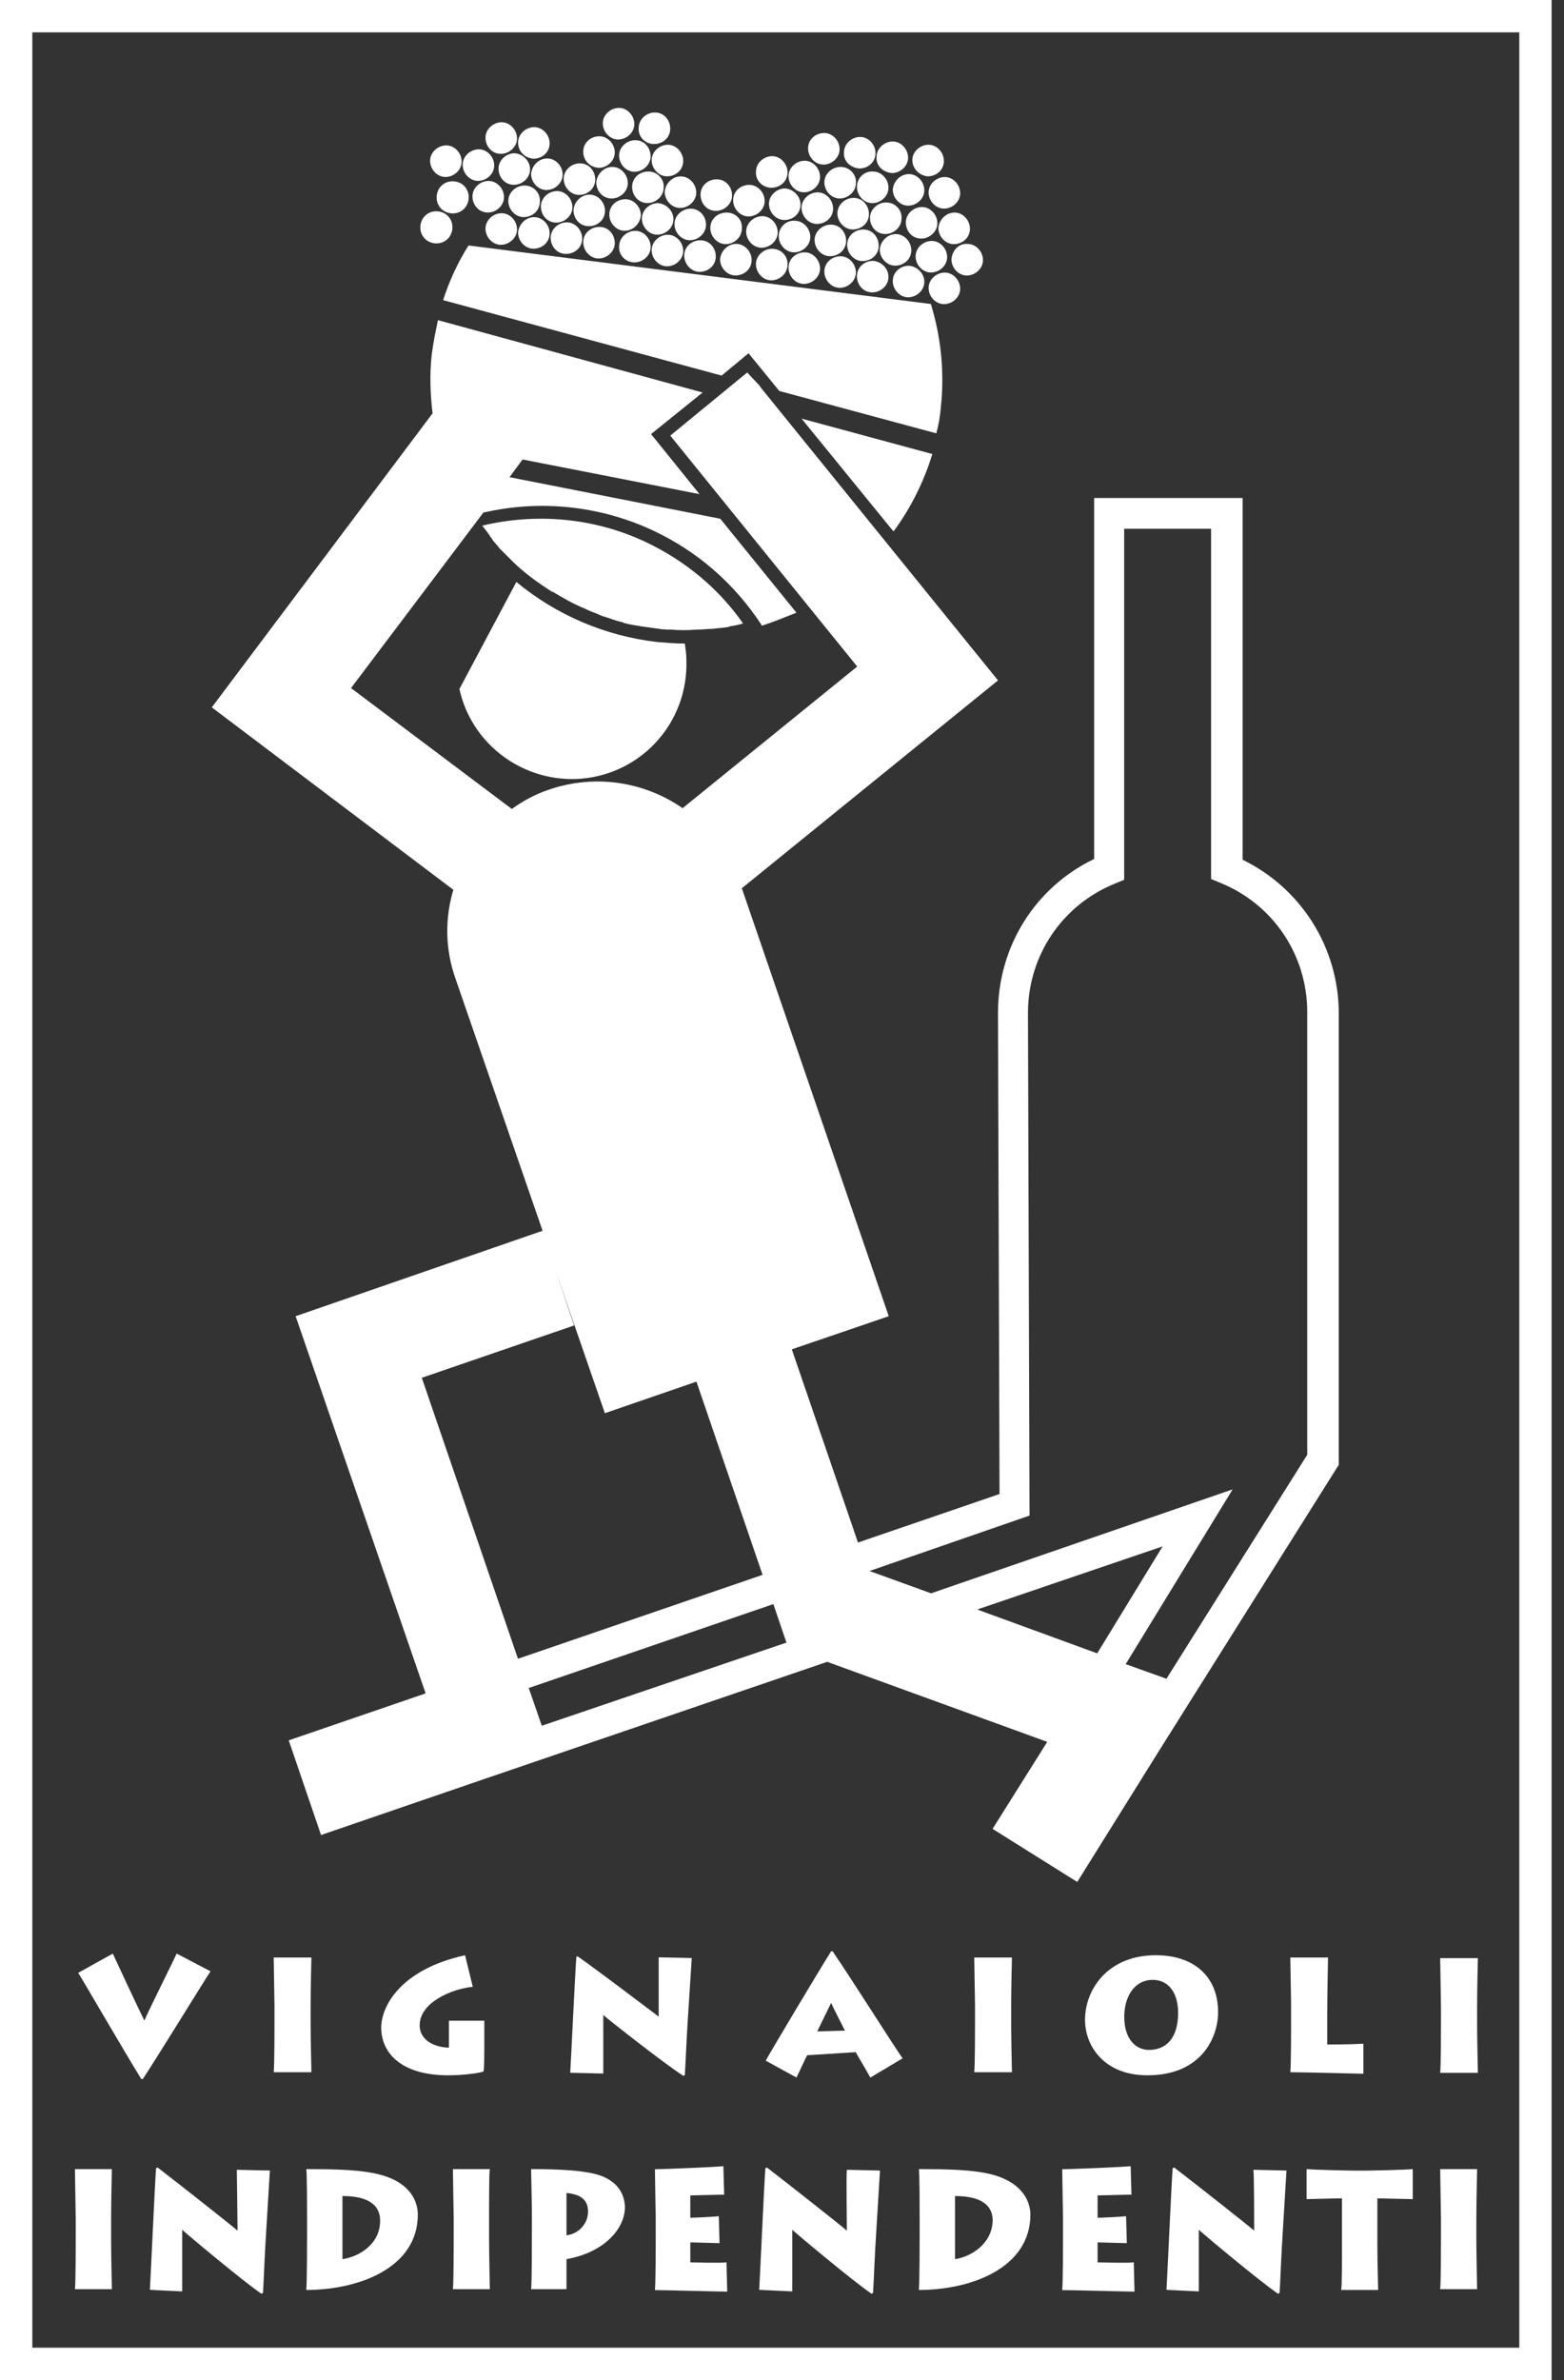 <svg width="48" height="73" viewBox="0 0 48 73" version="1.1" xmlns="http://www.w3.org/2000/svg" xmlns:xlink="http://www.w3.org/1999/xlink">
<rect x="0" y="0" width="48" height="73" fill="#333333" stroke="none"/>
<title>vignaioli-indipendenti</title>
<desc>Created using Figma</desc>
<g id="Canvas" transform="translate(-13159 -1177)">
<g id="vignaioli-indipendenti">
<g id="Group">
<g id="Vector">
<use xlink:href="#path0_fill" transform="translate(13161.3 1243.53)" fill="#FFFFFF"/>
</g>
<g id="Vector">
<use xlink:href="#path1_fill" transform="translate(13163.6 1243.48)" fill="#FFFFFF"/>
</g>
<g id="Vector">
<use xlink:href="#path2_fill" transform="translate(13168.4 1243.53)" fill="#FFFFFF"/>
</g>
<g id="Vector">
<use xlink:href="#path3_fill" transform="translate(13172.9 1243.53)" fill="#FFFFFF"/>
</g>
<g id="Vector">
<use xlink:href="#path4_fill" transform="translate(13175.3 1243.53)" fill="#FFFFFF"/>
</g>
<g id="Vector">
<use xlink:href="#path5_fill" transform="translate(13179.1 1243.44)" fill="#FFFFFF"/>
</g>
<g id="Vector">
<use xlink:href="#path6_fill" transform="translate(13182.3 1243.48)" fill="#FFFFFF"/>
</g>
<g id="Vector">
<use xlink:href="#path7_fill" transform="translate(13187.2 1243.53)" fill="#FFFFFF"/>
</g>
<g id="Vector">
<use xlink:href="#path8_fill" transform="translate(13191.6 1243.44)" fill="#FFFFFF"/>
</g>
<g id="Vector">
<use xlink:href="#path9_fill" transform="translate(13194.8 1243.48)" fill="#FFFFFF"/>
</g>
<g id="Vector">
<use xlink:href="#path10_fill" transform="translate(13199.1 1243.53)" fill="#FFFFFF"/>
</g>
<g id="Vector">
<use xlink:href="#path11_fill" transform="translate(13203.2 1243.53)" fill="#FFFFFF"/>
</g>
<g id="Vector">
<use xlink:href="#path12_fill" transform="translate(13161.4 1236.92)" fill="#FFFFFF"/>
</g>
<g id="Vector">
<use xlink:href="#path13_fill" transform="translate(13167.4 1237.04)" fill="#FFFFFF"/>
</g>
<g id="Vector">
<use xlink:href="#path14_fill" transform="translate(13170.7 1236.97)" fill="#FFFFFF"/>
</g>
<g id="Vector">
<use xlink:href="#path15_fill" transform="translate(13176.5 1237.01)" fill="#FFFFFF"/>
</g>
<g id="Vector">
<use xlink:href="#path16_fill" transform="translate(13182.5 1236.85)" fill="#FFFFFF"/>
</g>
<g id="Vector">
<use xlink:href="#path17_fill" transform="translate(13188.9 1237.04)" fill="#FFFFFF"/>
</g>
<g id="Vector">
<use xlink:href="#path18_fill" transform="translate(13192.3 1236.97)" fill="#FFFFFF"/>
</g>
<g id="Vector">
<use xlink:href="#path19_fill" transform="translate(13198.6 1237.04)" fill="#FFFFFF"/>
</g>
<g id="Vector">
<use xlink:href="#path20_fill" transform="translate(13203.2 1237.06)" fill="#FFFFFF"/>
</g>
<g id="Vector">
<use xlink:href="#path21_fill" transform="translate(13173.1 1194.85)" fill="#FFFFFF"/>
</g>
<g id="Vector">
<use xlink:href="#path22_fill" transform="translate(13183.6 1189.84)" fill="#FFFFFF"/>
</g>
<g id="Vector">
<use xlink:href="#path23_fill" transform="translate(13172.6 1184.53)" fill="#FFFFFF"/>
</g>
<g id="Vector">
<use xlink:href="#path24_fill" transform="translate(13165.5 1186.82)" fill="#FFFFFF"/>
</g>
<g id="Vector">
<use xlink:href="#path25_fill" transform="translate(13185.7 1183.21)" fill="#FFFFFF"/>
</g>
<g id="Vector">
<use xlink:href="#path26_fill" transform="translate(13184.7 1183.07)" fill="#FFFFFF"/>
</g>
<g id="Vector">
<use xlink:href="#path27_fill" transform="translate(13183.6 1182.9)" fill="#FFFFFF"/>
</g>
<g id="Vector">
<use xlink:href="#path28_fill" transform="translate(13182.6 1182.78)" fill="#FFFFFF"/>
</g>
<g id="Vector">
<use xlink:href="#path29_fill" transform="translate(13181.5 1182.67)" fill="#FFFFFF"/>
</g>
<g id="Vector">
<use xlink:href="#path30_fill" transform="translate(13185.3 1182.26)" fill="#FFFFFF"/>
</g>
<g id="Vector">
<use xlink:href="#path31_fill" transform="translate(13184.3 1182.12)" fill="#FFFFFF"/>
</g>
<g id="Vector">
<use xlink:href="#path32_fill" transform="translate(13186.4 1182.34)" fill="#FFFFFF"/>
</g>
<g id="Vector">
<use xlink:href="#path33_fill" transform="translate(13186.8 1183.35)" fill="#FFFFFF"/>
</g>
<g id="Vector">
<use xlink:href="#path34_fill" transform="translate(13187.1 1184.39)" fill="#FFFFFF"/>
</g>
<g id="Vector">
<use xlink:href="#path35_fill" transform="translate(13187.8 1183.52)" fill="#FFFFFF"/>
</g>
<g id="Vector">
<use xlink:href="#path36_fill" transform="translate(13187.5 1182.43)" fill="#FFFFFF"/>
</g>
<g id="Vector">
<use xlink:href="#path37_fill" transform="translate(13188.2 1184.48)" fill="#FFFFFF"/>
</g>
<g id="Vector">
<use xlink:href="#path38_fill" transform="translate(13187.5 1185.36)" fill="#FFFFFF"/>
</g>
<g id="Vector">
<use xlink:href="#path39_fill" transform="translate(13187 1181.44)" fill="#FFFFFF"/>
</g>
<g id="Vector">
<use xlink:href="#path40_fill" transform="translate(13185.9 1181.34)" fill="#FFFFFF"/>
</g>
<g id="Vector">
<use xlink:href="#path41_fill" transform="translate(13184.9 1181.2)" fill="#FFFFFF"/>
</g>
<g id="Vector">
<use xlink:href="#path42_fill" transform="translate(13183.2 1181.93)" fill="#FFFFFF"/>
</g>
<g id="Vector">
<use xlink:href="#path43_fill" transform="translate(13183.8 1181.08)" fill="#FFFFFF"/>
</g>
<g id="Vector">
<use xlink:href="#path44_fill" transform="translate(13182.2 1181.79)" fill="#FFFFFF"/>
</g>
<g id="Vector">
<use xlink:href="#path45_fill" transform="translate(13179.4 1182.41)" fill="#FFFFFF"/>
</g>
<g id="Vector">
<use xlink:href="#path46_fill" transform="translate(13178.4 1182.26)" fill="#FFFFFF"/>
</g>
<g id="Vector">
<use xlink:href="#path47_fill" transform="translate(13177.3 1182.12)" fill="#FFFFFF"/>
</g>
<g id="Vector">
<use xlink:href="#path48_fill" transform="translate(13176.3 1182.01)" fill="#FFFFFF"/>
</g>
<g id="Vector">
<use xlink:href="#path49_fill" transform="translate(13175.3 1181.86)" fill="#FFFFFF"/>
</g>
<g id="Vector">
<use xlink:href="#path50_fill" transform="translate(13179 1181.44)" fill="#FFFFFF"/>
</g>
<g id="Vector">
<use xlink:href="#path51_fill" transform="translate(13178 1181.3)" fill="#FFFFFF"/>
</g>
<g id="Vector">
<use xlink:href="#path52_fill" transform="translate(13176.9 1181.18)" fill="#FFFFFF"/>
</g>
<g id="Vector">
<use xlink:href="#path53_fill" transform="translate(13178.6 1180.45)" fill="#FFFFFF"/>
</g>
<g id="Vector">
<use xlink:href="#path54_fill" transform="translate(13177.5 1180.31)" fill="#FFFFFF"/>
</g>
<g id="Vector">
<use xlink:href="#path55_fill" transform="translate(13174.3 1181.7)" fill="#FFFFFF"/>
</g>
<g id="Vector">
<use xlink:href="#path56_fill" transform="translate(13173.2 1181.58)" fill="#FFFFFF"/>
</g>
<g id="Vector">
<use xlink:href="#path57_fill" transform="translate(13172.2 1181.46)" fill="#FFFFFF"/>
</g>
<g id="Vector">
<use xlink:href="#path58_fill" transform="translate(13171.9 1183.48)" fill="#FFFFFF"/>
</g>
<g id="Vector">
<use xlink:href="#path59_fill" transform="translate(13172.4 1182.56)" fill="#FFFFFF"/>
</g>
<g id="Vector">
<use xlink:href="#path60_fill" transform="translate(13174.9 1180.9)" fill="#FFFFFF"/>
</g>
<g id="Vector">
<use xlink:href="#path61_fill" transform="translate(13173.9 1180.75)" fill="#FFFFFF"/>
</g>
<g id="Vector">
<use xlink:href="#path62_fill" transform="translate(13186 1184.18)" fill="#FFFFFF"/>
</g>
<g id="Vector">
<use xlink:href="#path63_fill" transform="translate(13185 1184.04)" fill="#FFFFFF"/>
</g>
<g id="Vector">
<use xlink:href="#path64_fill" transform="translate(13184 1183.89)" fill="#FFFFFF"/>
</g>
<g id="Vector">
<use xlink:href="#path65_fill" transform="translate(13182.9 1183.77)" fill="#FFFFFF"/>
</g>
<g id="Vector">
<use xlink:href="#path66_fill" transform="translate(13181.9 1183.63)" fill="#FFFFFF"/>
</g>
<g id="Vector">
<use xlink:href="#path67_fill" transform="translate(13179.7 1183.4)" fill="#FFFFFF"/>
</g>
<g id="Vector">
<use xlink:href="#path68_fill" transform="translate(13178.7 1183.23)" fill="#FFFFFF"/>
</g>
<g id="Vector">
<use xlink:href="#path69_fill" transform="translate(13177.7 1183.11)" fill="#FFFFFF"/>
</g>
<g id="Vector">
<use xlink:href="#path70_fill" transform="translate(13176.6 1182.97)" fill="#FFFFFF"/>
</g>
<g id="Vector">
<use xlink:href="#path71_fill" transform="translate(13175.6 1182.86)" fill="#FFFFFF"/>
</g>
<g id="Vector">
<use xlink:href="#path72_fill" transform="translate(13174.6 1182.69)" fill="#FFFFFF"/>
</g>
<g id="Vector">
<use xlink:href="#path73_fill" transform="translate(13173.5 1182.55)" fill="#FFFFFF"/>
</g>
<g id="Vector">
<use xlink:href="#path74_fill" transform="translate(13186.4 1185.15)" fill="#FFFFFF"/>
</g>
<g id="Vector">
<use xlink:href="#path75_fill" transform="translate(13185.3 1185)" fill="#FFFFFF"/>
</g>
<g id="Vector">
<use xlink:href="#path76_fill" transform="translate(13184.3 1184.86)" fill="#FFFFFF"/>
</g>
<g id="Vector">
<use xlink:href="#path77_fill" transform="translate(13183.2 1184.74)" fill="#FFFFFF"/>
</g>
<g id="Vector">
<use xlink:href="#path78_fill" transform="translate(13182.2 1184.63)" fill="#FFFFFF"/>
</g>
<g id="Vector">
<use xlink:href="#path79_fill" transform="translate(13180 1184.37)" fill="#FFFFFF"/>
</g>
<g id="Vector">
<use xlink:href="#path80_fill" transform="translate(13179 1184.2)" fill="#FFFFFF"/>
</g>
<g id="Vector">
<use xlink:href="#path81_fill" transform="translate(13178 1184.08)" fill="#FFFFFF"/>
</g>
<g id="Vector">
<use xlink:href="#path82_fill" transform="translate(13176.9 1183.96)" fill="#FFFFFF"/>
</g>
<g id="Vector">
<use xlink:href="#path83_fill" transform="translate(13175.9 1183.82)" fill="#FFFFFF"/>
</g>
<g id="Vector">
<use xlink:href="#path84_fill" transform="translate(13174.9 1183.66)" fill="#FFFFFF"/>
</g>
<g id="Vector">
<use xlink:href="#path85_fill" transform="translate(13173.9 1183.54)" fill="#FFFFFF"/>
</g>
<g id="Vector">
<use xlink:href="#path86_fill" transform="translate(13181.1 1184.48)" fill="#FFFFFF"/>
</g>
<g id="Vector">
<use xlink:href="#path87_fill" transform="translate(13180.8 1183.52)" fill="#FFFFFF"/>
</g>
<g id="Vector">
<use xlink:href="#path88_fill" transform="translate(13180.5 1182.5)" fill="#FFFFFF"/>
</g>
<g id="Vector">
<use xlink:href="#path89_fill" transform="translate(13159 1177)" fill="#FFFFFF"/>
</g>
<g id="Vector">
<use xlink:href="#path90_fill" transform="translate(13173.8 1192.91)" fill="#FFFFFF"/>
</g>
</g>
</g>
</g>
<defs>
<path id="path0_fill" d="M -4.50312e-08 3.683L 1.133 3.683C 1.133 3.565 1.11 2.644 1.11 2.125L 1.11 1.558C 1.11 0.944 1.133 0.094 1.133 -2.882e-06L -4.50312e-08 -2.882e-06C -4.50312e-08 0.118 0.024 1.464 0.024 1.535L 0.024 2.101C 0.024 2.243 0.024 3.471 -4.50312e-08 3.683Z"/>
<path id="path1_fill" d="M 2.691 1.936C 2.526 1.794 0.944 0.543 0.236 1.441e-06L 0.189 0.024C 0.142 0.708 0.024 3.376 9.00624e-08 3.754L 0.992 3.801C 0.992 3.636 0.992 2.125 0.992 1.912C 1.062 1.983 2.833 3.471 3.423 3.872L 3.471 3.848C 3.494 3.518 3.518 2.762 3.565 2.03C 3.612 1.275 3.659 0.496 3.683 0.094L 2.668 0.071C 2.668 0.236 2.691 1.629 2.691 1.936Z"/>
<path id="path2_fill" d="M 1.889 0.094C 1.44 0.024 0.897 -2.882e-06 0 -2.882e-06C 0.024 0.142 0.024 1.299 0.024 1.393L 0.024 2.03C 0.024 2.172 0.024 3.447 0 3.707C 1.582 3.707 3.423 3.046 3.423 1.393C 3.423 0.992 3.187 0.283 1.889 0.094ZM 1.11 2.762L 1.11 0.826C 1.676 0.826 2.266 0.968 2.266 1.582C 2.266 2.314 1.605 2.691 1.11 2.762Z"/>
<path id="path3_fill" d="M 1.133 -2.882e-06L -1.80125e-07 -2.882e-06C -1.80125e-07 0.118 0.024 1.464 0.024 1.535L 0.024 2.101C 0.024 2.243 0.024 3.447 -1.80125e-07 3.683L 1.133 3.683C 1.133 3.565 1.11 2.644 1.11 2.125L 1.11 1.558C 1.11 0.944 1.11 0.094 1.133 -2.882e-06Z"/>
<path id="path4_fill" d="M 1.936 0.142C 1.535 0.047 0.921 -2.882e-06 -7.20499e-07 -2.882e-06C -7.20499e-07 0.071 0.024 1.157 0.024 1.275L 0.024 1.842C 0.024 2.219 0.024 3.471 -7.20499e-07 3.683L 1.086 3.683C 1.086 3.565 1.086 2.998 1.086 2.904L 1.086 2.762C 2.266 2.55 2.88 1.818 2.88 1.157C 2.857 0.567 2.432 0.26 1.936 0.142ZM 1.086 2.03L 1.086 0.732C 1.605 0.779 1.747 1.015 1.747 1.299C 1.747 1.747 1.369 2.007 1.086 2.03Z"/>
<path id="path5_fill" d="M 1.086 2.951L 1.086 2.337C 1.204 2.337 1.842 2.361 1.983 2.361L 1.96 1.535C 1.747 1.558 1.18 1.582 1.086 1.582L 1.086 0.897C 1.18 0.897 1.936 0.874 2.125 0.874L 2.101 -1.441e-06C 1.912 0.024 0.26 0.094 7.20499e-07 0.094C 7.20499e-07 0.236 0.024 1.511 0.024 1.582L 0.024 2.29C 0.024 2.408 0.024 3.518 7.20499e-07 3.801C 0.26 3.801 2.03 3.848 2.219 3.848L 2.196 2.951C 1.96 2.975 1.228 2.951 1.086 2.951Z"/>
<path id="path6_fill" d="M 2.691 1.936C 2.526 1.794 0.944 0.543 0.236 1.441e-06L 0.189 0.024C 0.142 0.708 0.024 3.376 3.6025e-07 3.754L 1.015 3.801C 1.015 3.636 1.015 2.125 1.015 1.912C 1.086 1.983 2.857 3.471 3.447 3.872L 3.494 3.848C 3.518 3.518 3.541 2.762 3.589 2.03C 3.636 1.275 3.683 0.496 3.707 0.094L 2.691 0.071C 2.668 0.236 2.691 1.629 2.691 1.936Z"/>
<path id="path7_fill" d="M 1.889 0.094C 1.44 0.024 0.897 -2.882e-06 3.6025e-07 -2.882e-06C 0.024 0.142 0.024 1.299 0.024 1.393L 0.024 2.03C 0.024 2.172 0.024 3.447 3.6025e-07 3.707C 1.582 3.707 3.423 3.046 3.423 1.393C 3.423 0.992 3.164 0.283 1.889 0.094ZM 1.11 2.762L 1.11 0.826C 1.676 0.826 2.266 0.968 2.266 1.582C 2.243 2.314 1.582 2.691 1.11 2.762Z"/>
<path id="path8_fill" d="M 1.086 2.951L 1.086 2.337C 1.204 2.337 1.842 2.361 1.983 2.361L 1.96 1.535C 1.747 1.558 1.18 1.582 1.086 1.582L 1.086 0.897C 1.18 0.897 1.936 0.874 2.125 0.874L 2.101 -1.441e-06C 1.912 0.024 0.26 0.094 1.441e-06 0.094C 1.441e-06 0.236 0.024 1.511 0.024 1.582L 0.024 2.29C 0.024 2.408 0.024 3.518 1.441e-06 3.801C 0.26 3.801 2.03 3.848 2.219 3.848L 2.196 2.951C 1.96 2.975 1.204 2.951 1.086 2.951Z"/>
<path id="path9_fill" d="M 2.691 1.936C 2.526 1.794 0.944 0.543 0.236 1.441e-06L 0.189 0.024C 0.142 0.708 0.024 3.376 1.441e-06 3.754L 0.992 3.801C 0.992 3.636 0.992 2.125 0.992 1.912C 1.062 1.983 2.833 3.471 3.423 3.872L 3.471 3.848C 3.494 3.518 3.518 2.762 3.565 2.03C 3.612 1.275 3.659 0.496 3.683 0.094L 2.668 0.071C 2.691 0.236 2.691 1.629 2.691 1.936Z"/>
<path id="path10_fill" d="M -1.441e-06 -2.882e-06L -1.441e-06 0.921C 0.142 0.921 0.85 0.897 1.086 0.897L 1.086 2.266C 1.086 2.833 1.086 3.565 1.062 3.707L 2.196 3.707C 2.196 3.612 2.172 2.88 2.172 2.337L 2.172 0.897C 2.243 0.897 3.164 0.921 3.258 0.921L 3.258 -2.882e-06C 3.022 0.024 1.936 0.047 1.842 0.047L 1.44 0.047C 1.393 0.047 0.236 0.024 -1.441e-06 -2.882e-06Z"/>
<path id="path11_fill" d="M 1.133 -2.882e-06L -7.20499e-07 -2.882e-06C -7.20499e-07 0.118 0.024 1.464 0.024 1.535L 0.024 2.101C 0.024 2.243 0.024 3.447 -7.20499e-07 3.683L 1.133 3.683C 1.133 3.565 1.11 2.644 1.11 2.125L 1.11 1.558C 1.11 0.944 1.133 0.094 1.133 -2.882e-06Z"/>
<path id="path12_fill" d="M 1.983 3.848C 2.361 3.282 3.872 0.826 4.061 0.543L 3.022 7.20499e-07C 2.951 0.165 2.172 1.723 2.03 2.054C 1.865 1.723 1.157 0.212 1.062 7.20499e-07L 4.19386e-16 0.59C 0.165 0.85 1.44 3.046 1.936 3.848L 1.983 3.848Z"/>
<path id="path13_fill" d="M 0 3.518L 1.157 3.518C 1.157 3.4 1.133 2.526 1.133 2.03L 1.133 1.487C 1.133 0.897 1.157 0.094 1.157 7.20499e-07L 0 7.20499e-07C 0 0.118 0.024 1.393 0.024 1.487L 0.024 2.03C 0.024 2.125 0.024 3.305 0 3.518Z"/>
<path id="path14_fill" d="M 3.164 2.81L 3.164 2.455C 3.164 2.314 3.164 2.196 3.164 2.007L 2.078 2.007C 2.078 2.148 2.078 2.29 2.078 2.432L 2.078 2.833C 1.7 2.833 1.18 2.644 1.18 2.148C 1.18 1.464 2.125 1.039 2.81 0.968L 2.573 -6.71017e-15C 0.543 0.449 -3.6025e-07 1.605 -3.6025e-07 2.219C -3.6025e-07 2.998 0.614 3.683 2.054 3.683C 2.55 3.683 3.022 3.612 3.14 3.565C 3.164 3.447 3.164 2.998 3.164 2.81Z"/>
<path id="path15_fill" d="M 0.189 -7.20499e-07C 0.142 0.661 0.024 3.211 -7.20499e-07 3.565L 1.015 3.589C 1.015 3.423 1.015 1.983 1.015 1.794C 1.086 1.865 2.88 3.282 3.471 3.659L 3.518 3.636C 3.541 3.305 3.565 2.597 3.612 1.889C 3.659 1.157 3.707 0.425 3.73 0.047L 2.715 0.024C 2.715 0.236 2.715 1.558 2.715 1.842C 2.55 1.723 0.944 0.496 0.236 -7.20499e-07L 0.189 -7.20499e-07Z"/>
<path id="path16_fill" d="M 2.007 0C 1.535 0.755 0.142 3.093 3.6025e-07 3.353L 0.944 3.872C 1.062 3.636 1.228 3.258 1.275 3.187L 2.762 3.093C 2.81 3.187 3.069 3.612 3.211 3.872L 4.202 3.282C 3.99 2.998 2.668 0.897 2.054 0L 2.007 0L 2.007 0ZM 1.582 2.455C 1.723 2.172 1.889 1.818 2.007 1.582C 2.101 1.794 2.29 2.148 2.432 2.432L 1.582 2.455Z"/>
<path id="path17_fill" d="M -3.6025e-07 3.518L 1.157 3.518C 1.157 3.4 1.133 2.526 1.133 2.03L 1.133 1.487C 1.133 0.897 1.157 0.094 1.157 7.20499e-07L -3.6025e-07 7.20499e-07C -3.6025e-07 0.118 0.024 1.393 0.024 1.487L 0.024 2.03C 0.024 2.148 0.024 3.305 -3.6025e-07 3.518Z"/>
<path id="path18_fill" d="M 4.084 1.747C 4.084 0.661 3.353 6.71017e-15 2.172 6.71017e-15C 0.708 6.71017e-15 -1.441e-06 1.039 -1.441e-06 1.983C -1.441e-06 2.786 0.59 3.683 1.912 3.683C 3.589 3.683 4.084 2.503 4.084 1.747ZM 1.96 2.904C 1.558 2.904 1.204 2.573 1.204 1.889C 1.204 1.275 1.511 0.756 2.078 0.756C 2.55 0.756 2.857 1.133 2.857 1.771C 2.857 2.526 2.503 2.904 1.96 2.904Z"/>
<path id="path19_fill" d="M 1.133 1.771C 1.133 1.157 1.157 0.118 1.157 7.20499e-07L 1.441e-06 7.20499e-07C 1.441e-06 0.094 0.024 1.346 0.024 1.417L 0.024 2.078C 0.024 2.196 0.024 3.258 1.441e-06 3.518C 0.401 3.518 2.125 3.565 2.243 3.565L 2.243 2.644C 1.842 2.668 1.251 2.668 1.133 2.668L 1.133 1.771Z"/>
<path id="path20_fill" d="M 1.441e-06 3.518L 1.157 3.518C 1.157 3.4 1.133 2.526 1.133 2.03L 1.133 1.487C 1.133 0.897 1.157 0.094 1.157 -1.441e-06L 1.441e-06 -1.441e-06C 1.441e-06 0.118 0.024 1.393 0.024 1.487L 0.024 2.03C 0.024 2.125 0.024 3.305 1.441e-06 3.518Z"/>
<path id="path21_fill" d="M 1.747 -3.6025e-07L -1.80125e-07 3.282C 0.354 4.911 1.842 6.091 3.565 6.044C 5.525 5.973 7.036 4.344 6.965 2.385C 6.965 2.219 6.941 2.054 6.918 1.889C 6.634 1.889 6.351 1.865 6.068 1.842C 4.462 1.653 2.975 1.015 1.747 -3.6025e-07Z"/>
<path id="path22_fill" d="M 2.833 3.447C 3.353 2.739 3.754 1.936 4.014 1.086L 0 3.6025e-07L 2.81 3.447L 2.833 3.447Z"/>
<path id="path23_fill" d="M 15.275 4.958C 15.393 3.872 15.275 2.786 14.968 1.794L 0.779 -9.00624e-08C 0.449 0.519 0.189 1.086 -1.67754e-15 1.676L 8.547 3.99L 9.373 3.305L 10.317 4.462L 15.134 5.761C 15.204 5.525 15.252 5.241 15.275 4.958Z"/>
<path id="path24_fill" d="M 7.484 20.21L 10.152 27.93L 2.573 30.55L 6.563 42.119L 2.361 43.559L 3.353 46.463L 8.31 44.763L 18.887 41.151L 25.64 43.606L 23.963 46.274L 26.561 47.903L 29.11 43.819L 34.588 35.107L 34.588 21.272C 34.588 19.242 33.431 17.424 31.637 16.55L 31.637 5.454L 27.08 5.454L 27.08 16.526C 25.262 17.4 24.129 19.218 24.129 21.248L 24.176 36.004L 19.832 37.492L 17.801 31.566L 20.776 30.55L 16.267 17.424L 24.129 11.049L 16.857 2.078L 16.81 2.007L 16.432 1.605L 14.071 3.541L 19.808 10.624L 14.449 14.968C 13.292 14.166 11.781 13.906 10.341 14.402C 9.916 14.543 9.538 14.756 9.208 14.992L 4.273 11.285L 8.334 5.902C 10.081 5.501 11.899 5.69 13.528 6.445C 14.898 7.083 16.031 8.074 16.857 9.326C 16.857 9.349 16.881 9.349 16.881 9.373C 17.235 9.255 17.589 9.113 17.943 8.972L 15.606 6.091L 9.137 4.816L 9.538 4.273L 14.968 5.336L 13.481 3.494L 15.063 2.219L 6.941 -3.6025e-07C 6.87 0.331 6.799 0.685 6.752 1.039C 6.681 1.653 6.705 2.266 6.776 2.857L -9.00624e-08 11.876L 7.413 17.471C 7.154 18.344 7.154 19.289 7.484 20.21ZM 23.491 39.546L 29.181 37.61L 27.174 40.891L 23.491 39.546ZM 25.097 36.665L 25.049 21.248C 25.049 19.501 26.088 17.943 27.717 17.282L 28.001 17.164L 28.001 6.398L 30.669 6.398L 30.669 17.14L 30.952 17.258C 32.581 17.919 33.62 19.478 33.62 21.225L 33.62 34.8L 29.299 41.67L 28.048 41.222L 31.33 35.862L 22.075 39.05L 20.186 38.365L 25.097 36.665ZM 17.636 40.561L 10.128 43.111L 9.727 41.954L 17.235 39.38L 17.636 40.561ZM 10.553 29.157L 12.064 33.525L 14.874 32.557L 16.904 38.483L 9.397 41.057L 6.445 32.439L 11.12 30.834L 10.553 29.157Z"/>
<path id="path25_fill" d="M 0.496 -1.80125e-07C 0.236 -1.80125e-07 -7.20499e-07 0.212 -7.20499e-07 0.472C -7.20499e-07 0.732 0.189 0.968 0.472 0.968C 0.732 0.968 0.968 0.755 0.968 0.496C 0.992 0.236 0.779 -1.80125e-07 0.496 -1.80125e-07Z"/>
<path id="path26_fill" d="M 0.496 1.80125e-07C 0.236 1.80125e-07 7.20499e-07 0.212 7.20499e-07 0.472C 7.20499e-07 0.732 0.212 0.968 0.472 0.968C 0.732 0.968 0.968 0.779 0.968 0.496C 0.968 0.236 0.779 1.80125e-07 0.496 1.80125e-07Z"/>
<path id="path27_fill" d="M 3.6025e-07 0.472C 3.6025e-07 0.732 0.212 0.968 0.472 0.968C 0.732 0.968 0.968 0.779 0.968 0.496C 0.968 0.236 0.755 0 0.496 0C 0.236 0 3.6025e-07 0.212 3.6025e-07 0.472Z"/>
<path id="path28_fill" d="M 0.496 0C 0.236 0 0 0.212 0 0.472C 0 0.732 0.212 0.968 0.472 0.968C 0.732 0.968 0.968 0.779 0.968 0.496C 0.968 0.236 0.755 0.024 0.496 0Z"/>
<path id="path29_fill" d="M 0.472 0.968C 0.732 0.968 0.968 0.755 0.968 0.496C 0.968 0.236 0.755 0 0.496 0C 0.236 0 0 0.189 0 0.472C 0 0.732 0.212 0.968 0.472 0.968Z"/>
<path id="path30_fill" d="M 0 0.474C 0 0.734 0.212 0.97 0.472 0.97C 0.732 0.97 0.968 0.757 0.968 0.498C 0.968 0.238 0.755 0.002 0.496 0.002C 0.236 -0.022 0 0.191 0 0.474Z"/>
<path id="path31_fill" d="M 0.496 1.80125e-07C 0.236 1.80125e-07 -3.6025e-07 0.212 -3.6025e-07 0.472C -3.6025e-07 0.732 0.212 0.968 0.472 0.968C 0.732 0.968 0.968 0.755 0.968 0.496C 0.992 0.236 0.779 1.80125e-07 0.496 1.80125e-07Z"/>
<path id="path32_fill" d="M 0 0.472C 0 0.732 0.212 0.968 0.472 0.968C 0.732 0.968 0.968 0.755 0.968 0.496C 0.968 0.236 0.755 9.00624e-08 0.496 9.00624e-08C 0.236 9.00624e-08 0.024 0.212 0 0.472Z"/>
<path id="path33_fill" d="M 0.496 -9.00624e-08C 0.236 -9.00624e-08 7.20499e-07 0.212 7.20499e-07 0.472C 7.20499e-07 0.732 0.189 0.968 0.472 0.968C 0.732 0.968 0.968 0.755 0.968 0.496C 0.968 0.236 0.755 -9.00624e-08 0.496 -9.00624e-08Z"/>
<path id="path34_fill" d="M 0.968 0.496C 0.968 0.236 0.755 -1.80125e-07 0.496 -1.80125e-07C 0.236 -1.80125e-07 -7.20499e-07 0.212 -7.20499e-07 0.472C -7.20499e-07 0.732 0.212 0.968 0.472 0.968C 0.732 0.968 0.968 0.755 0.968 0.496Z"/>
<path id="path35_fill" d="M 0 0.472C 0 0.732 0.212 0.968 0.472 0.968C 0.732 0.968 0.968 0.779 0.968 0.496C 0.968 0.236 0.755 9.00624e-08 0.496 9.00624e-08C 0.236 9.00624e-08 0.024 0.212 0 0.472Z"/>
<path id="path36_fill" d="M -7.20499e-07 0.472C -7.20499e-07 0.732 0.212 0.968 0.472 0.968C 0.732 0.968 0.968 0.755 0.968 0.496C 0.968 0.236 0.755 0 0.496 0C 0.236 0 -7.20499e-07 0.212 -7.20499e-07 0.472Z"/>
<path id="path37_fill" d="M 0 0.474C 0 0.734 0.212 0.97 0.472 0.97C 0.732 0.97 0.968 0.757 0.968 0.498C 0.968 0.238 0.755 0.002 0.496 0.002C 0.236 -0.022 0.024 0.191 0 0.474Z"/>
<path id="path38_fill" d="M 0.968 0.496C 0.968 0.236 0.755 3.6025e-07 0.496 3.6025e-07C 0.236 3.6025e-07 3.6025e-07 0.212 3.6025e-07 0.472C 3.6025e-07 0.732 0.212 0.968 0.472 0.968C 0.732 0.968 0.968 0.755 0.968 0.496Z"/>
<path id="path39_fill" d="M 0.472 0.968C 0.732 0.968 0.968 0.779 0.968 0.496C 0.968 0.236 0.755 -1.80125e-07 0.496 -1.80125e-07C 0.236 -1.80125e-07 0 0.212 0 0.472C 0 0.732 0.212 0.944 0.472 0.968Z"/>
<path id="path40_fill" d="M 0.474 0.968C 0.734 0.968 0.97 0.755 0.97 0.496C 0.97 0.236 0.757 -9.00624e-08 0.498 -9.00624e-08C 0.238 -9.00624e-08 0.002 0.212 0.002 0.472C -0.022 0.732 0.191 0.944 0.474 0.968Z"/>
<path id="path41_fill" d="M 0.474 0.968C 0.734 0.968 0.97 0.779 0.97 0.496C 0.97 0.236 0.757 -1.80125e-07 0.498 -1.80125e-07C 0.238 -1.80125e-07 0.002 0.212 0.002 0.472C -0.022 0.732 0.191 0.944 0.474 0.968Z"/>
<path id="path42_fill" d="M 0.472 0.968C 0.732 0.968 0.968 0.755 0.968 0.496C 0.968 0.236 0.755 -9.00624e-08 0.496 -9.00624e-08C 0.236 -9.00624e-08 -7.20499e-07 0.212 -7.20499e-07 0.472C -7.20499e-07 0.732 0.212 0.968 0.472 0.968Z"/>
<path id="path43_fill" d="M 0.472 0.968C 0.732 0.968 0.968 0.755 0.968 0.496C 0.968 0.236 0.755 -1.80125e-07 0.496 -1.80125e-07C 0.236 -1.80125e-07 -3.6025e-07 0.189 -3.6025e-07 0.472C -3.6025e-07 0.732 0.212 0.968 0.472 0.968Z"/>
<path id="path44_fill" d="M 0.474 0.968C 0.734 0.968 0.97 0.779 0.97 0.496C 0.97 0.236 0.757 -1.80125e-07 0.498 -1.80125e-07C 0.238 -1.80125e-07 0.002 0.212 0.002 0.472C -0.022 0.732 0.191 0.968 0.474 0.968Z"/>
<path id="path45_fill" d="M 3.6025e-07 0.472C 3.6025e-07 0.732 0.212 0.968 0.472 0.968C 0.732 0.968 0.968 0.755 0.968 0.496C 0.968 0.236 0.755 -9.00624e-08 0.496 -9.00624e-08C 0.236 -9.00624e-08 0.024 0.212 3.6025e-07 0.472Z"/>
<path id="path46_fill" d="M 0.496 -1.80125e-07C 0.236 -1.80125e-07 -3.6025e-07 0.189 -3.6025e-07 0.472C -3.6025e-07 0.732 0.189 0.968 0.472 0.968C 0.732 0.968 0.968 0.755 0.968 0.496C 0.992 0.236 0.779 -1.80125e-07 0.496 -1.80125e-07Z"/>
<path id="path47_fill" d="M -7.20499e-07 0.472C -7.20499e-07 0.732 0.189 0.968 0.472 0.968C 0.732 0.968 0.968 0.755 0.968 0.496C 0.968 0.236 0.755 1.80125e-07 0.496 1.80125e-07C 0.236 1.80125e-07 0.024 0.212 -7.20499e-07 0.472Z"/>
<path id="path48_fill" d="M 0.472 0.968C 0.732 0.968 0.968 0.779 0.968 0.496C 0.968 0.236 0.779 1.80125e-07 0.496 1.80125e-07C 0.236 1.80125e-07 7.20499e-07 0.212 7.20499e-07 0.472C 7.20499e-07 0.732 0.212 0.968 0.472 0.968Z"/>
<path id="path49_fill" d="M 3.6025e-07 0.472C 3.6025e-07 0.732 0.212 0.968 0.472 0.968C 0.732 0.968 0.968 0.755 0.968 0.496C 0.968 0.236 0.755 9.00624e-08 0.496 9.00624e-08C 0.236 9.00624e-08 0.024 0.212 3.6025e-07 0.472Z"/>
<path id="path50_fill" d="M -3.6025e-07 0.472C -3.6025e-07 0.732 0.212 0.968 0.472 0.968C 0.732 0.968 0.968 0.779 0.968 0.496C 0.968 0.236 0.755 -1.80125e-07 0.496 -1.80125e-07C 0.236 -1.80125e-07 -3.6025e-07 0.212 -3.6025e-07 0.472Z"/>
<path id="path51_fill" d="M 0.496 1.80125e-07C 0.236 1.80125e-07 7.20499e-07 0.212 7.20499e-07 0.472C 7.20499e-07 0.732 0.212 0.968 0.472 0.968C 0.732 0.968 0.968 0.755 0.968 0.496C 0.968 0.236 0.779 1.80125e-07 0.496 1.80125e-07Z"/>
<path id="path52_fill" d="M 0.472 0.968C 0.732 0.968 0.968 0.755 0.968 0.496C 0.968 0.236 0.755 1.80125e-07 0.496 1.80125e-07C 0.236 1.80125e-07 3.6025e-07 0.189 3.6025e-07 0.472C 3.6025e-07 0.732 0.189 0.944 0.472 0.968Z"/>
<path id="path53_fill" d="M 0.474 0.968C 0.734 0.968 0.97 0.779 0.97 0.496C 0.97 0.236 0.781 9.00624e-08 0.498 9.00624e-08C 0.238 9.00624e-08 0.002 0.212 0.002 0.472C -0.022 0.732 0.191 0.968 0.474 0.968Z"/>
<path id="path54_fill" d="M 0.472 0.968C 0.732 0.968 0.968 0.755 0.968 0.496C 0.968 0.236 0.755 -4.19386e-16 0.496 -4.19386e-16C 0.236 -4.19386e-16 0 0.212 0 0.472C 0 0.732 0.212 0.968 0.472 0.968Z"/>
<path id="path55_fill" d="M 0.496 -9.00624e-08C 0.236 -9.00624e-08 -3.6025e-07 0.212 -3.6025e-07 0.472C -3.6025e-07 0.732 0.189 0.968 0.472 0.968C 0.732 0.968 0.968 0.755 0.968 0.496C 0.968 0.236 0.755 0.024 0.496 -9.00624e-08Z"/>
<path id="path56_fill" d="M 0.472 0.968C 0.732 0.968 0.968 0.755 0.968 0.496C 0.968 0.236 0.755 -9.00624e-08 0.496 -9.00624e-08C 0.236 -9.00624e-08 -3.6025e-07 0.212 -3.6025e-07 0.472C -3.6025e-07 0.732 0.212 0.968 0.472 0.968Z"/>
<path id="path57_fill" d="M 0.472 0.968C 0.732 0.968 0.968 0.755 0.968 0.496C 0.968 0.236 0.755 -9.00624e-08 0.496 -9.00624e-08C 0.236 -9.00624e-08 1.80125e-07 0.212 1.80125e-07 0.472C 1.80125e-07 0.732 0.212 0.968 0.472 0.968Z"/>
<path id="path58_fill" d="M 0.316 0.953C 0.575 1.048 0.859 0.929 0.953 0.67C 1.048 0.41 0.929 0.127 0.67 0.032C 0.41 -0.062 0.127 0.056 0.032 0.316C -0.062 0.575 0.056 0.859 0.316 0.953Z"/>
<path id="path59_fill" d="M 0.032 0.316C -0.062 0.575 0.056 0.859 0.316 0.953C 0.575 1.048 0.859 0.929 0.953 0.67C 1.048 0.41 0.929 0.127 0.67 0.032C 0.41 -0.062 0.127 0.056 0.032 0.316Z"/>
<path id="path60_fill" d="M 0.472 0.968C 0.732 0.968 0.968 0.779 0.968 0.496C 0.968 0.236 0.755 8.38771e-16 0.496 8.38771e-16C 0.236 8.38771e-16 7.20499e-07 0.212 7.20499e-07 0.472C 7.20499e-07 0.732 0.189 0.944 0.472 0.968Z"/>
<path id="path61_fill" d="M 0.472 0.968C 0.732 0.968 0.968 0.755 0.968 0.496C 0.968 0.236 0.755 -9.00624e-08 0.496 -9.00624e-08C 0.236 -9.00624e-08 3.6025e-07 0.212 3.6025e-07 0.472C 3.6025e-07 0.732 0.189 0.968 0.472 0.968Z"/>
<path id="path62_fill" d="M 0 0.472C 0 0.732 0.212 0.968 0.472 0.968C 0.732 0.968 0.968 0.779 0.968 0.496C 0.968 0.236 0.755 -9.00624e-08 0.496 -9.00624e-08C 0.236 -9.00624e-08 0.024 0.212 0 0.472Z"/>
<path id="path63_fill" d="M -3.6025e-07 0.472C -3.6025e-07 0.732 0.212 0.968 0.472 0.968C 0.732 0.968 0.968 0.779 0.968 0.496C 0.968 0.236 0.779 -1.80125e-07 0.496 -1.80125e-07C 0.236 -1.80125e-07 -3.6025e-07 0.189 -3.6025e-07 0.472Z"/>
<path id="path64_fill" d="M 0.968 0.496C 0.968 0.236 0.779 1.80125e-07 0.496 1.80125e-07C 0.236 1.80125e-07 -7.20499e-07 0.212 -7.20499e-07 0.472C -7.20499e-07 0.732 0.212 0.968 0.472 0.968C 0.732 0.968 0.968 0.779 0.968 0.496Z"/>
<path id="path65_fill" d="M 7.20499e-07 0.474C 7.20499e-07 0.734 0.212 0.97 0.472 0.97C 0.732 0.97 0.968 0.757 0.968 0.498C 0.968 0.238 0.755 0.002 0.496 0.002C 0.236 -0.022 7.20499e-07 0.191 7.20499e-07 0.474Z"/>
<path id="path66_fill" d="M 3.6025e-07 0.472C 3.6025e-07 0.732 0.212 0.968 0.472 0.968C 0.732 0.968 0.968 0.755 0.968 0.496C 0.968 0.236 0.755 9.00624e-08 0.496 9.00624e-08C 0.236 9.00624e-08 3.6025e-07 0.212 3.6025e-07 0.472Z"/>
<path id="path67_fill" d="M 0.496 9.00624e-08C 0.236 9.00624e-08 7.20499e-07 0.212 7.20499e-07 0.472C 7.20499e-07 0.732 0.212 0.968 0.472 0.968C 0.732 0.968 0.968 0.755 0.968 0.496C 0.968 0.212 0.755 9.00624e-08 0.496 9.00624e-08Z"/>
<path id="path68_fill" d="M 0.496 -9.00624e-08C 0.236 -9.00624e-08 0 0.212 0 0.472C 0 0.732 0.212 0.968 0.472 0.968C 0.732 0.968 0.968 0.755 0.968 0.496C 0.968 0.236 0.755 0.024 0.496 -9.00624e-08Z"/>
<path id="path69_fill" d="M 0.968 0.496C 0.968 0.236 0.755 -9.00624e-08 0.496 -9.00624e-08C 0.236 -9.00624e-08 -3.6025e-07 0.189 -3.6025e-07 0.472C -3.6025e-07 0.732 0.212 0.968 0.472 0.968C 0.732 0.968 0.944 0.755 0.968 0.496Z"/>
<path id="path70_fill" d="M -3.6025e-07 0.472C -3.6025e-07 0.732 0.189 0.968 0.472 0.968C 0.732 0.968 0.968 0.779 0.968 0.496C 0.968 0.236 0.755 -1.80125e-07 0.496 -1.80125e-07C 0.236 -1.80125e-07 0.024 0.212 -3.6025e-07 0.472Z"/>
<path id="path71_fill" d="M 0.496 -1.80125e-07C 0.236 -1.80125e-07 7.20499e-07 0.212 7.20499e-07 0.472C 7.20499e-07 0.732 0.189 0.968 0.472 0.968C 0.732 0.968 0.968 0.755 0.968 0.496C 0.968 0.236 0.755 -1.80125e-07 0.496 -1.80125e-07Z"/>
<path id="path72_fill" d="M 0.496 9.00624e-08C 0.236 9.00624e-08 3.6025e-07 0.212 3.6025e-07 0.472C 3.6025e-07 0.732 0.212 0.968 0.472 0.968C 0.732 0.968 0.968 0.779 0.968 0.496C 0.992 0.236 0.779 9.00624e-08 0.496 9.00624e-08Z"/>
<path id="path73_fill" d="M 0 0.472C 0 0.732 0.189 0.968 0.472 0.968C 0.732 0.968 0.968 0.755 0.968 0.496C 0.968 0.236 0.755 0 0.496 0C 0.236 0 0 0.212 0 0.472Z"/>
<path id="path74_fill" d="M 0.496 0C 0.236 0 3.6025e-07 0.189 3.6025e-07 0.472C 3.6025e-07 0.732 0.212 0.968 0.472 0.968C 0.732 0.968 0.968 0.755 0.968 0.496C 0.968 0.236 0.755 0.024 0.496 0Z"/>
<path id="path75_fill" d="M 0.496 3.6025e-07C 0.236 3.6025e-07 0 0.189 0 0.472C 0 0.732 0.189 0.968 0.472 0.968C 0.732 0.968 0.968 0.755 0.968 0.496C 0.968 0.236 0.755 0.024 0.496 3.6025e-07Z"/>
<path id="path76_fill" d="M 0.472 0.968C 0.732 0.968 0.968 0.755 0.968 0.496C 0.968 0.236 0.755 -1.80125e-07 0.496 -1.80125e-07C 0.236 -1.80125e-07 0 0.189 0 0.472C 0 0.732 0.212 0.968 0.472 0.968Z"/>
<path id="path77_fill" d="M 0.496 -1.80125e-07C 0.236 -1.80125e-07 -7.20499e-07 0.189 -7.20499e-07 0.472C -7.20499e-07 0.732 0.212 0.968 0.472 0.968C 0.732 0.968 0.968 0.755 0.968 0.496C 0.968 0.236 0.755 -1.80125e-07 0.496 -1.80125e-07Z"/>
<path id="path78_fill" d="M 0.496 -1.80125e-07C 0.236 -1.80125e-07 -7.20499e-07 0.212 -7.20499e-07 0.472C -7.20499e-07 0.732 0.212 0.968 0.472 0.968C 0.732 0.968 0.968 0.755 0.968 0.496C 0.992 0.236 0.779 -1.80125e-07 0.496 -1.80125e-07Z"/>
<path id="path79_fill" d="M -3.6025e-07 0.472C -3.6025e-07 0.732 0.212 0.968 0.472 0.968C 0.732 0.968 0.968 0.779 0.968 0.496C 0.968 0.236 0.779 1.80125e-07 0.496 1.80125e-07C 0.236 1.80125e-07 -3.6025e-07 0.189 -3.6025e-07 0.472Z"/>
<path id="path80_fill" d="M 7.20499e-07 0.472C 7.20499e-07 0.732 0.212 0.968 0.472 0.968C 0.732 0.968 0.968 0.755 0.968 0.496C 0.968 0.236 0.755 8.38771e-16 0.496 8.38771e-16C 0.236 8.38771e-16 7.20499e-07 0.212 7.20499e-07 0.472Z"/>
<path id="path81_fill" d="M 0.474 0.968C 0.734 0.968 0.97 0.755 0.97 0.496C 0.97 0.236 0.757 0 0.498 0C 0.238 0 0.002 0.212 0.002 0.472C -0.022 0.732 0.191 0.968 0.474 0.968Z"/>
<path id="path82_fill" d="M 0.496 0C 0.236 0 0 0.189 0 0.472C 0 0.732 0.212 0.968 0.472 0.968C 0.732 0.968 0.968 0.755 0.968 0.496C 0.968 0.236 0.779 0 0.496 0Z"/>
<path id="path83_fill" d="M -3.6025e-07 0.472C -3.6025e-07 0.732 0.189 0.968 0.472 0.968C 0.732 0.968 0.968 0.779 0.968 0.496C 0.968 0.236 0.755 -9.00624e-08 0.496 -9.00624e-08C 0.236 -9.00624e-08 -3.6025e-07 0.212 -3.6025e-07 0.472Z"/>
<path id="path84_fill" d="M -7.20499e-07 0.472C -7.20499e-07 0.732 0.212 0.968 0.472 0.968C 0.732 0.968 0.968 0.779 0.968 0.496C 0.968 0.236 0.755 1.80125e-07 0.496 1.80125e-07C 0.236 1.80125e-07 0.024 0.212 -7.20499e-07 0.472Z"/>
<path id="path85_fill" d="M 0.496 1.80125e-07C 0.236 1.80125e-07 3.6025e-07 0.212 3.6025e-07 0.472C 3.6025e-07 0.732 0.212 0.968 0.472 0.968C 0.732 0.968 0.968 0.755 0.968 0.496C 0.968 0.236 0.755 1.80125e-07 0.496 1.80125e-07Z"/>
<path id="path86_fill" d="M -7.20499e-07 0.472C -7.20499e-07 0.732 0.212 0.968 0.472 0.968C 0.732 0.968 0.968 0.779 0.968 0.496C 0.968 0.236 0.755 1.80125e-07 0.496 1.80125e-07C 0.236 1.80125e-07 0.024 0.212 -7.20499e-07 0.472Z"/>
<path id="path87_fill" d="M 0.496 9.00624e-08C 0.236 9.00624e-08 7.20499e-07 0.189 7.20499e-07 0.472C 7.20499e-07 0.732 0.212 0.968 0.472 0.968C 0.732 0.968 0.968 0.755 0.968 0.496C 0.992 0.212 0.779 9.00624e-08 0.496 9.00624e-08Z"/>
<path id="path88_fill" d="M 0.472 0.968C 0.732 0.968 0.968 0.755 0.968 0.496C 0.968 0.236 0.779 -1.80125e-07 0.496 -1.80125e-07C 0.236 -1.80125e-07 -3.6025e-07 0.189 -3.6025e-07 0.472C -3.6025e-07 0.732 0.189 0.968 0.472 0.968Z"/>
<path id="path89_fill" d="M 46.628 0L 0.992 0L 0 0L 0 0.992L 0 72.008L 0 73L 0.992 73L 46.628 73L 47.62 73L 47.62 72.008L 47.62 0.992L 47.62 0L 46.628 0ZM 46.628 72.008L 0.992 72.008L 0.992 0.992L 46.628 0.992L 46.628 72.008Z"/>
<path id="path90_fill" d="M 6.634 3.4C 6.776 3.4 6.941 3.377 7.083 3.377C 7.224 3.353 7.366 3.353 7.484 3.33C 7.508 3.33 7.555 3.33 7.579 3.306C 7.72 3.282 7.862 3.259 8.004 3.212C 7.248 2.126 6.209 1.276 5.005 0.709C 3.447 -0.023 1.676 -0.188 -1.80125e-07 0.213C 0.094 0.331 0.189 0.449 0.26 0.567C 0.283 0.591 0.307 0.615 0.307 0.638C 0.378 0.733 0.472 0.827 0.543 0.922C 0.567 0.945 0.567 0.945 0.59 0.969C 0.685 1.063 0.779 1.158 0.874 1.252C 0.874 1.252 0.874 1.252 0.897 1.276C 1.275 1.653 1.7 1.96 2.148 2.244C 2.148 2.244 2.148 2.244 2.172 2.244C 2.479 2.433 2.81 2.621 3.164 2.763C 3.187 2.763 3.187 2.787 3.211 2.787C 3.353 2.857 3.518 2.905 3.659 2.976C 3.683 2.976 3.707 2.999 3.73 2.999C 3.896 3.046 4.061 3.117 4.25 3.164C 4.273 3.164 4.297 3.164 4.321 3.188C 4.462 3.235 4.627 3.259 4.769 3.282C 4.816 3.282 4.864 3.306 4.911 3.306C 5.076 3.33 5.265 3.353 5.43 3.377C 5.548 3.4 5.666 3.4 5.784 3.4C 6.044 3.424 6.304 3.424 6.587 3.4C 6.587 3.4 6.611 3.4 6.634 3.4Z"/>
</defs>
</svg>
